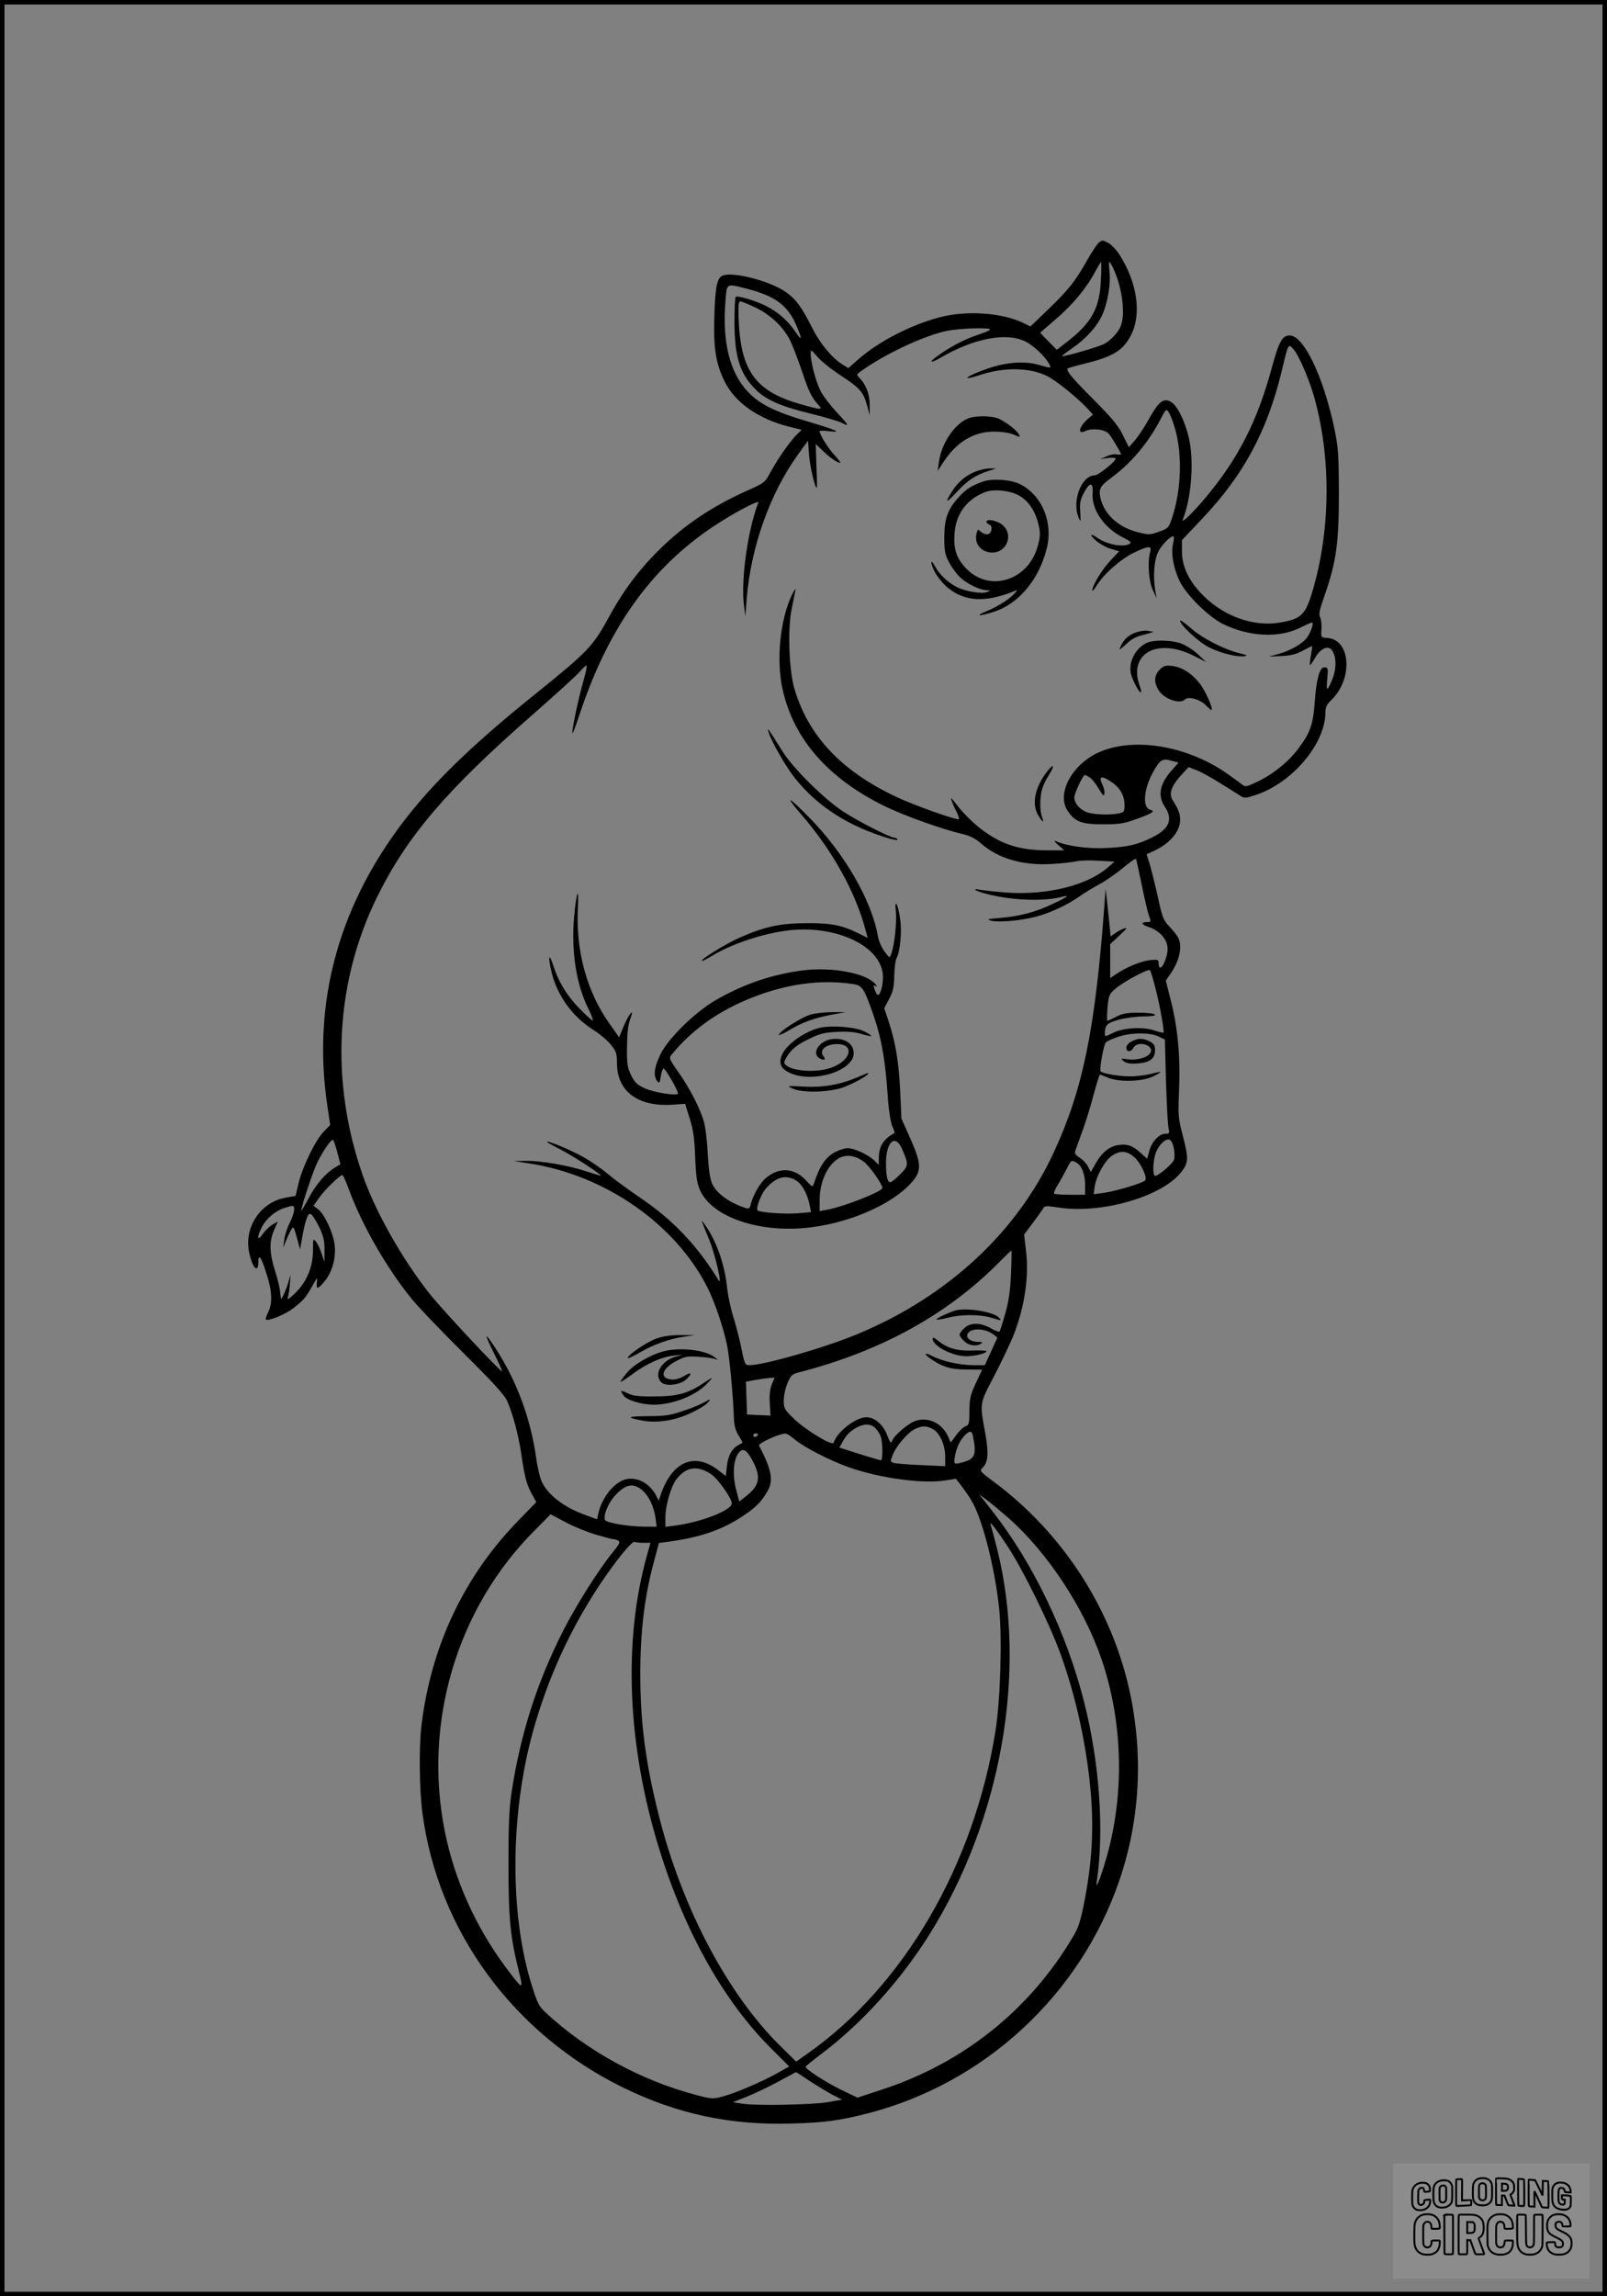 <?xml version="1.0" encoding="UTF-8"?>
<svg xmlns="http://www.w3.org/2000/svg" version="1.0" width="896pt" height="1280pt" viewBox="0 0 896 1280" preserveAspectRatio="xMidYMid meet">
  <rect x="0" y="0" width="896" height="1280" fill="#808080" stroke="none"/>
  <g transform="translate(0.00 0.00) scale(1)">
    <g transform="translate(0,1280) scale(0.1,-0.1)" fill="#000000" stroke="none">
      <path d="M6127 11448 c-9 -7 -40 -53 -68 -103 -66 -116 -101 -160 -218 -273 l-96 -92 -40 20 c-118 57 -318 71 -467 31 -159 -42 -336 -133 -450 -232 l-58 -51 -34 21 c-57 36 -123 115 -167 202 -60 120 -93 164 -152 204 -84 57 -275 108 -341 91 -37 -9 -48 -55 -53 -226 -6 -179 8 -267 57 -366 57 -117 188 -209 358 -252 l72 -18 -24 -23 c-37 -35 -105 -132 -146 -206 -35 -65 -35 -66 -132 -109 -199 -89 -353 -193 -493 -331 -117 -116 -203 -232 -288 -389 -81 -148 -117 -185 -393 -407 -335 -269 -548 -472 -712 -677 -389 -489 -544 -1039 -457 -1625 l16 -108 -36 -37 c-46 -47 -118 -195 -140 -287 l-17 -71 -59 -11 c-138 -26 -229 -166 -200 -304 13 -57 27 -89 41 -89 6 0 10 13 10 28 0 56 14 41 42 -46 35 -104 39 -172 14 -225 -10 -21 -17 -40 -14 -42 12 -12 112 29 155 64 58 46 65 54 104 122 28 50 30 52 26 22 -5 -43 5 -41 43 5 42 50 64 130 56 201 -7 66 -56 172 -92 200 l-26 20 31 44 c29 42 116 127 130 127 4 0 22 -40 40 -90 71 -191 204 -423 342 -595 35 -44 166 -181 291 -305 175 -174 231 -236 247 -272 33 -79 60 -181 77 -289 19 -133 30 -174 60 -228 l24 -44 -98 -101 c-302 -309 -487 -698 -541 -1136 -16 -122 -13 -361 4 -494 86 -658 506 -1232 1120 -1533 303 -148 600 -211 944 -200 177 5 266 17 417 56 652 167 1185 659 1404 1296 113 329 135 682 64 1031 -96 473 -374 907 -768 1198 -75 56 -75 57 -56 76 29 29 33 78 15 181 -33 185 -36 167 48 329 42 80 89 181 107 224 63 161 89 331 70 478 l-10 86 49 66 c27 36 53 72 58 81 8 14 18 14 84 4 244 -38 589 64 690 204 36 49 36 71 3 200 -25 95 -26 112 -20 249 8 184 -7 347 -45 497 l-29 115 25 36 c52 75 69 154 44 203 -6 12 -28 40 -49 62 -34 36 -40 52 -64 164 -15 68 -36 150 -45 182 l-18 57 39 18 c90 41 148 109 148 174 0 34 -9 58 -42 110 -22 35 -8 77 45 136 l44 48 44 -17 c25 -9 82 -41 128 -70 46 -28 96 -60 112 -70 28 -18 30 -18 92 2 203 68 387 286 387 460 0 29 7 44 31 67 125 118 111 341 -22 348 -34 2 -34 2 -31 49 2 25 -2 56 -8 67 -8 15 -3 41 25 120 66 190 80 293 80 570 -1 227 -3 254 -27 370 -62 287 -170 510 -247 510 -42 0 -60 -33 -100 -180 -80 -296 -187 -506 -366 -720 -77 -92 -142 -154 -130 -125 50 124 64 338 31 465 -22 87 -62 167 -93 187 -42 28 -70 9 -122 -84 -25 -46 -62 -102 -81 -125 l-36 -41 -33 67 c-26 54 -60 94 -161 196 -120 120 -158 165 -147 176 3 3 49 16 102 29 153 38 208 73 251 157 60 117 35 290 -62 445 -18 29 -47 59 -63 68 -36 18 -33 18 -54 3z m11 -211 c-7 -156 -52 -237 -189 -343 l-57 -44 -46 47 c-25 25 -46 47 -46 48 0 1 40 36 88 77 92 78 172 175 219 265 16 29 30 53 32 53 2 0 2 -46 -1 -103z m74 56 c46 -104 63 -243 37 -310 -13 -35 -55 -80 -94 -101 -31 -16 -227 -73 -233 -67 -2 2 23 21 55 43 76 52 139 121 168 185 31 68 49 176 41 243 -3 30 -4 54 -1 54 4 0 16 -21 27 -47z m-2046 -103 c152 -39 223 -90 270 -195 39 -88 38 -103 -2 -43 -43 62 -95 108 -164 143 -57 29 -159 59 -168 50 -4 -4 -7 -68 -7 -143 1 -191 30 -285 117 -372 58 -59 141 -95 309 -136 78 -19 155 -42 170 -50 47 -24 44 -17 -22 54 -35 37 -77 91 -92 119 -27 51 -57 162 -57 213 0 23 3 22 36 -17 19 -24 79 -72 133 -107 107 -70 125 -91 146 -168 l14 -53 0 53 c1 58 -18 114 -52 150 -22 24 -22 24 -2 39 128 94 351 200 481 228 72 15 244 21 244 8 0 -5 -33 -18 -72 -31 -69 -22 -157 -69 -226 -120 -47 -35 -33 -38 24 -5 185 108 367 142 472 89 47 -24 109 -83 132 -125 13 -25 10 -25 -54 -6 -63 19 -143 19 -226 -1 -66 -15 -184 -63 -176 -71 3 -3 33 4 68 16 135 45 277 43 374 -4 50 -24 169 -120 229 -184 l29 -32 -26 -22 c-51 -43 -64 -93 -17 -70 37 18 110 10 131 -15 16 -18 68 -105 68 -114 0 -3 -10 -3 -23 -1 -13 3 -39 -2 -58 -11 l-34 -15 43 6 c24 3 42 2 42 -4 0 -16 -97 -93 -117 -93 -73 0 -128 -144 -89 -235 12 -28 12 -26 9 30 -4 48 0 69 19 105 33 64 54 65 50 2 -7 -92 63 -194 169 -248 39 -19 49 -28 38 -35 -34 -22 -127 -5 -182 34 -42 29 -43 14 -1 -21 20 -16 56 -36 80 -42 l44 -13 -49 -52 c-46 -49 -101 -139 -101 -167 0 -6 13 8 28 33 41 64 133 144 206 179 82 39 99 39 89 3 -16 -56 -8 -166 15 -213 l21 -45 -7 40 c-15 84 -7 179 19 225 23 41 73 89 83 79 3 -2 1 -22 -4 -43 -12 -52 4 -137 37 -205 37 -77 160 -198 241 -239 144 -71 310 -80 427 -23 34 17 66 31 70 31 12 0 -5 -51 -26 -82 -26 -36 -90 -73 -159 -93 l-55 -15 72 3 c54 3 83 11 119 31 26 14 48 25 50 24 1 -2 -2 -25 -7 -52 -5 -27 -7 -51 -5 -53 2 -2 14 15 28 39 29 52 72 73 94 44 25 -35 27 -97 4 -159 -12 -31 -25 -57 -29 -57 -4 0 -4 25 -1 55 6 59 5 65 -17 65 -25 0 -44 -69 -52 -188 -10 -134 -25 -176 -95 -269 -54 -72 -145 -144 -231 -183 -60 -28 -60 -28 -85 -9 -14 11 -50 37 -80 58 -223 155 -520 204 -714 117 -150 -68 -237 -231 -173 -326 40 -61 78 -75 197 -75 90 0 117 4 185 29 92 33 109 44 78 52 -44 12 -37 112 14 206 40 73 53 82 103 68 l41 -11 -36 -41 c-69 -76 -82 -144 -40 -206 46 -68 25 -122 -67 -168 -83 -42 -137 -55 -254 -61 -108 -6 -229 11 -289 39 -11 5 -4 -5 15 -22 l34 -30 -94 0 c-163 0 -268 36 -388 133 -34 28 -81 75 -104 104 -22 29 -42 53 -44 53 -5 0 12 -43 32 -81 8 -17 13 -33 11 -35 -9 -9 -251 77 -352 125 -305 144 -489 340 -566 603 -30 103 -38 334 -15 444 9 43 18 90 21 104 3 14 -6 1 -21 -29 -65 -139 -87 -364 -50 -526 62 -276 254 -495 569 -649 108 -53 321 -129 437 -156 38 -9 69 -25 99 -51 96 -85 234 -125 396 -115 55 3 117 10 137 15 21 5 77 6 125 3 l87 -5 -39 -34 c-113 -98 -334 -153 -555 -139 -58 4 -124 11 -148 15 -62 12 -38 -5 33 -23 135 -35 313 -42 413 -16 53 14 37 1 -51 -40 -96 -45 -178 -67 -292 -77 -68 -5 -75 -8 -50 -15 39 -11 162 -1 251 22 79 21 175 65 244 114 25 18 73 47 108 66 34 18 94 59 132 91 38 32 71 55 74 51 2 -4 16 -67 31 -141 15 -73 33 -151 40 -172 14 -38 14 -39 -10 -39 -38 0 -30 -15 14 -29 22 -6 53 -27 70 -46 36 -41 40 -82 15 -145 -16 -41 -34 -45 -34 -8 0 19 -5 20 -48 16 -48 -5 -130 -38 -189 -78 l-33 -22 0 95 0 94 45 42 c25 23 45 43 45 46 0 7 -33 -7 -62 -27 l-26 -18 -6 67 c-4 38 -10 97 -14 133 l-8 65 -7 -100 c-51 -683 -119 -1016 -279 -1363 -205 -448 -591 -807 -1093 -1017 -181 -76 -525 -175 -608 -175 -22 0 -26 7 -42 88 -9 48 -30 128 -45 177 -16 50 -31 122 -35 160 -14 137 -60 268 -126 360 -24 33 -24 34 25 -85 34 -83 76 -265 52 -226 -117 192 -257 339 -436 459 -63 43 -143 101 -177 130 -34 29 -94 71 -135 94 -69 40 -208 98 -208 88 0 -3 35 -22 78 -44 64 -33 222 -135 222 -144 0 -2 -37 9 -82 24 -105 34 -253 59 -337 58 l-66 -1 90 -14 c422 -66 812 -339 990 -692 42 -85 88 -221 109 -322 14 -71 33 -273 38 -405 2 -44 9 -70 27 -98 13 -20 22 -38 20 -40 -2 -1 -13 -7 -23 -13 -35 -19 -57 -59 -63 -116 l-6 -56 -44 34 c-131 100 -254 48 -318 -135 l-12 -36 -13 25 c-35 69 -102 107 -166 95 -65 -12 -139 -102 -158 -192 l-7 -32 -63 23 c-123 44 -213 114 -247 190 -9 23 -23 79 -29 126 -31 221 -107 428 -225 611 -64 99 -68 91 -12 -22 28 -55 48 -101 46 -103 -7 -5 -327 336 -401 429 -153 192 -305 460 -376 665 -183 524 -153 1078 83 1555 166 335 386 592 860 1007 132 116 253 226 268 244 16 19 32 34 37 34 4 0 -3 -37 -16 -82 -27 -92 -64 -266 -63 -295 0 -10 17 34 38 97 160 487 399 823 751 1057 110 73 255 150 248 131 -59 -152 -98 -434 -80 -573 l8 -60 7 95 c23 288 129 587 284 803 l58 80 6 -80 c5 -65 33 -183 43 -183 2 0 1 55 -2 123 l-4 122 43 -41 c41 -39 78 -64 95 -64 3 0 -12 20 -34 44 -36 39 -82 113 -82 132 0 4 24 4 53 0 76 -9 43 6 -118 54 -184 54 -270 97 -335 166 -102 107 -144 280 -125 507 8 101 2 97 121 67z m48 -105 c85 -42 153 -107 191 -182 14 -28 43 -104 65 -168 39 -118 55 -151 93 -192 26 -29 17 -29 -96 3 -257 72 -340 188 -349 487 -2 66 0 87 10 87 7 0 46 -16 86 -35z m2999 -233 c27 -30 85 -163 112 -257 94 -327 95 -717 4 -1051 -47 -172 -67 -194 -197 -215 -140 -23 -304 34 -418 146 -83 81 -124 164 -124 252 l0 62 116 123 c228 241 358 483 439 814 39 164 37 160 68 126z m-670 -414 c51 -149 47 -360 -9 -528 -18 -52 -21 -56 -72 -74 -50 -18 -56 -18 -117 -3 -111 28 -190 101 -210 194 -10 49 0 65 68 115 109 81 207 199 276 337 21 40 24 42 36 25 7 -11 20 -40 28 -66z m-465 -1973 c12 -9 34 -37 49 -63 23 -39 29 -43 31 -25 2 12 -4 35 -12 51 -25 49 0 51 62 5 41 -31 62 -72 62 -121 0 -36 -3 -40 -31 -46 -54 -11 -148 -7 -183 8 -38 16 -66 50 -66 81 0 23 48 125 59 125 3 0 16 -7 29 -15z m366 -1180 c26 -104 49 -235 43 -241 -2 -2 -25 3 -51 12 -64 22 -176 15 -233 -15 -40 -20 -43 -20 -43 -4 1 50 11 60 78 79 37 10 99 18 139 18 48 1 69 4 62 11 -6 6 -47 10 -92 10 -65 0 -91 -5 -124 -23 -23 -12 -45 -22 -48 -22 -4 0 -3 33 0 73 6 66 9 75 42 104 41 37 185 115 195 105 4 -4 18 -52 32 -107z m16 -263 l35 -17 6 -230 c4 -126 10 -245 14 -262 7 -30 5 -33 -18 -33 -34 0 -76 -45 -89 -96 l-12 -43 -38 34 c-43 39 -74 50 -124 42 -49 -8 -90 -41 -123 -99 l-29 -51 -16 31 c-9 17 -30 39 -46 49 -19 11 -29 24 -26 33 2 8 21 60 41 115 20 55 49 149 64 208 16 59 31 107 34 107 4 -1 24 -8 44 -17 58 -25 185 -23 246 4 26 12 47 24 47 27 0 2 -24 -2 -52 -10 -29 -7 -81 -14 -115 -14 -65 0 -160 16 -167 29 -7 11 18 149 30 161 5 5 34 19 64 29 72 26 182 27 230 3z m-4579 -647 l17 -65 -32 -19 c-53 -33 -105 -94 -146 -172 -22 -41 -40 -71 -40 -68 -1 22 66 223 91 273 35 69 78 130 87 121 3 -3 14 -35 23 -70z m4663 28 c5 -23 6 -52 3 -65 -6 -24 -96 -100 -109 -92 -11 7 -10 72 3 118 13 45 52 89 77 84 11 -2 20 -18 26 -45z m-220 -53 c36 -32 73 -110 62 -129 -9 -14 -156 -59 -230 -70 l-58 -8 5 40 c8 59 57 148 96 174 47 32 83 29 125 -7z m-323 -30 c30 -17 49 -64 49 -125 l0 -55 -83 0 c-46 0 -86 3 -90 6 -3 3 5 23 17 43 13 20 35 60 50 89 29 57 29 57 57 42z m-4361 -264 c0 -13 -11 -46 -25 -73 -13 -26 -27 -68 -30 -93 l-6 -45 20 49 c11 27 25 54 30 59 9 9 10 7 32 -73 l12 -45 13 74 c7 40 18 86 25 102 10 25 14 27 27 17 8 -7 28 -40 44 -73 22 -48 28 -73 27 -125 l0 -65 -15 45 c-8 25 -22 55 -31 67 -18 22 -18 21 -18 -50 -1 -92 -36 -175 -102 -238 -29 -28 -43 -37 -39 -24 4 11 10 45 12 75 l4 55 -13 -45 c-12 -40 -34 -90 -40 -90 -1 0 -3 17 -5 37 -1 20 -14 73 -28 117 -32 100 -34 166 -6 229 l21 48 -31 -18 c-16 -10 -41 -34 -54 -53 -30 -44 -33 -16 -4 40 24 47 76 91 127 107 53 16 53 16 53 -11z m3997 -353 c-4 -94 -12 -153 -31 -222 -15 -51 -29 -97 -32 -102 -3 -5 -24 2 -48 16 -58 34 -118 34 -151 0 -14 -13 -25 -29 -25 -35 0 -6 11 -22 25 -35 25 -26 68 -32 95 -15 11 7 8 10 -16 10 -43 0 -72 23 -58 47 19 32 97 29 142 -5 l23 -18 -35 -77 -35 -77 -63 0 c-74 0 -173 22 -228 50 -48 25 -53 14 -7 -17 65 -44 109 -57 198 -57 l85 -1 -35 -75 c-31 -66 -35 -85 -36 -154 0 -72 -2 -79 -22 -87 -12 -4 -36 -27 -52 -49 l-30 -41 -16 36 c-35 73 -109 108 -179 85 -41 -13 -122 -82 -132 -112 -5 -17 -10 -12 -28 33 -23 59 -70 99 -115 99 -59 0 -163 -80 -183 -142 -7 -20 -154 69 -220 132 -55 53 -58 59 -58 104 0 26 9 69 21 97 19 43 26 50 63 59 455 117 827 321 1116 613 36 36 67 66 69 66 2 1 1 -56 -2 -126z m-1334 -620 c-10 -25 -14 -59 -11 -106 l4 -68 -66 3 -65 3 -3 92 -3 91 53 10 c29 5 65 10 80 11 l27 1 -16 -37z m577 -243 c12 -12 25 -32 30 -46 12 -31 13 -134 2 -134 -5 0 -59 16 -120 35 l-112 36 15 27 c23 42 38 58 75 81 44 26 84 27 110 1z m319 -5 c40 -20 71 -88 71 -155 l0 -53 -132 6 c-73 3 -143 9 -154 12 -21 7 -21 8 -6 46 20 51 87 128 127 145 39 17 60 17 94 -1z m225 -37 c22 -106 13 -129 -52 -148 -54 -15 -55 -14 -48 31 8 47 28 91 57 120 25 25 38 24 43 -3z m-1199 2 c-3 -5 -10 -10 -16 -10 -5 0 -9 5 -9 10 0 6 7 10 16 10 8 0 12 -4 9 -10z m205 -23 c52 -44 196 -118 303 -156 173 -61 416 -94 539 -73 l58 9 39 -51 c21 -28 48 -69 59 -91 59 -118 121 -371 143 -583 17 -166 7 -503 -20 -677 -119 -751 -512 -1426 -1051 -1804 l-61 -43 -80 79 c-298 289 -557 777 -687 1298 -73 290 -102 515 -102 784 0 239 24 437 78 633 l26 97 46 6 c192 26 317 70 442 158 60 41 93 78 123 136 27 54 14 115 -53 243 -6 12 108 65 146 67 8 1 31 -14 52 -32z m-238 -112 c53 -96 45 -144 -31 -204 l-39 -31 -17 64 c-21 76 -17 162 9 201 24 37 46 28 78 -30z m-229 -81 c40 -27 117 -135 117 -165 0 -38 -174 -105 -317 -123 l-53 -7 0 55 c0 64 32 173 62 211 54 69 115 78 191 29z m-382 -91 c37 -32 64 -88 74 -155 l6 -48 -63 0 c-92 0 -219 21 -225 38 -10 25 18 93 55 134 59 65 102 74 153 31z m2048 -160 c215 -193 412 -493 510 -774 117 -338 132 -722 42 -1071 -33 -125 -76 -242 -66 -177 42 282 16 660 -70 1000 -98 387 -285 776 -513 1067 l-73 93 48 -36 c26 -20 81 -66 122 -102z m-2308 -87 c47 -14 92 -26 100 -26 7 0 20 -4 28 -9 10 -7 2 -22 -35 -67 -78 -96 -200 -290 -274 -434 -147 -291 -238 -574 -288 -903 -13 -86 -17 -179 -17 -397 0 -304 10 -408 58 -599 27 -108 23 -106 -77 28 -166 225 -281 482 -335 748 -124 610 66 1248 500 1682 l89 90 83 -44 c45 -24 120 -55 168 -69z m2294 -61 c86 -129 241 -444 300 -610 83 -231 142 -498 165 -750 20 -215 9 -410 -36 -635 -20 -101 -32 -138 -64 -190 -239 -403 -610 -700 -1060 -847 l-139 -46 -87 42 c-89 43 -207 119 -202 131 2 4 40 35 85 69 225 169 443 409 604 666 401 639 548 1465 380 2145 -16 63 -32 124 -36 135 -14 37 19 -4 90 -110z m-2026 15 l38 0 -19 -67 c-135 -480 -111 -1063 68 -1641 143 -463 360 -849 627 -1114 l97 -97 -67 -38 c-87 -48 -222 -106 -298 -128 -59 -16 -64 -16 -142 4 -312 80 -618 246 -850 462 -38 35 -47 53 -78 152 -125 398 -121 961 9 1424 82 292 206 562 369 808 91 136 180 246 195 240 8 -3 31 -5 51 -5z m924 -2999 c40 -26 97 -61 127 -77 l55 -28 -80 -14 c-90 -15 -404 -21 -480 -8 l-49 8 74 29 c41 16 120 54 175 83 55 30 101 55 103 55 2 1 35 -21 75 -48z"></path>
      <path d="M5394 10466 c-75 -33 -145 -139 -159 -242 l-7 -49 30 46 c75 116 172 174 287 173 41 0 86 -7 108 -17 36 -16 37 -15 27 3 -12 22 -61 60 -107 84 -39 20 -136 21 -179 2z"></path>
      <path d="M5446 10174 c-56 -20 -104 -59 -137 -112 -44 -69 -35 -70 28 -2 57 62 104 93 178 116 l40 13 -35 0 c-19 0 -53 -7 -74 -15z"></path>
      <path d="M5485 10117 c-65 -22 -99 -43 -139 -88 -62 -68 -81 -120 -81 -224 0 -78 4 -97 27 -140 14 -27 41 -64 60 -82 37 -36 110 -72 148 -73 25 -1 25 -1 3 -10 -30 -12 -121 3 -171 29 -47 24 -96 71 -118 113 -25 48 -29 24 -4 -26 12 -25 42 -63 66 -85 97 -85 215 -93 379 -26 20 8 20 8 2 -13 -29 -32 -90 -71 -154 -98 -69 -28 -49 -32 36 -5 139 43 253 178 297 353 37 145 -25 296 -148 359 -50 25 -150 33 -203 16z m200 -81 c52 -31 89 -88 106 -163 10 -44 10 -62 -5 -117 -52 -192 -268 -260 -398 -126 -55 57 -72 107 -66 195 7 110 68 192 171 232 49 19 140 9 192 -21z"></path>
      <path d="M5500 9891 c0 -5 7 -12 16 -15 21 -8 14 -50 -9 -54 -10 -2 -27 4 -37 13 -18 16 -19 16 -25 -8 -15 -57 26 -107 87 -107 83 0 121 101 57 154 -29 25 -89 36 -89 17z"></path>
      <path d="M6580 9340 c0 -24 105 -121 162 -149 64 -32 152 -54 195 -49 23 3 17 6 -27 17 -86 21 -210 85 -272 141 -32 28 -58 46 -58 40z"></path>
      <path d="M6353 9280 c-46 -10 -80 -35 -98 -70 -9 -17 -14 -30 -12 -30 2 0 21 15 41 34 26 25 54 39 98 49 35 9 55 16 46 16 -9 1 -22 3 -30 5 -7 2 -28 0 -45 -4z"></path>
      <path d="M6400 9219 c-65 -26 -109 -106 -95 -172 8 -36 45 -107 56 -107 4 0 1 17 -7 38 -47 131 28 223 170 208 40 -4 85 -18 131 -41 l70 -35 -47 44 c-26 24 -69 51 -95 60 -52 18 -144 20 -183 5z"></path>
      <path d="M6466 9067 c-31 -31 -33 -70 -7 -113 30 -50 119 -82 148 -53 19 19 83 1 116 -32 16 -17 31 -29 32 -27 10 10 -37 113 -68 151 -47 57 -97 88 -152 95 -37 4 -47 1 -69 -21z"></path>
      <path d="M4285 8720 c13 -48 95 -192 146 -256 127 -160 301 -271 527 -338 29 -8 50 -11 47 -6 -4 6 -11 10 -17 10 -23 0 -202 91 -285 145 -106 69 -280 241 -339 335 -88 140 -86 137 -79 110z"></path>
      <path d="M5827 8484 c-60 -85 -74 -171 -37 -231 24 -39 33 -43 20 -7 -13 33 -13 109 0 154 5 20 23 57 40 83 38 60 20 62 -23 1z"></path>
      <path d="M4465 8263 c177 -204 307 -438 363 -655 l10 -36 -47 23 c-95 48 -157 60 -296 59 -147 -1 -229 -19 -365 -78 -77 -33 -225 -124 -217 -132 2 -3 30 11 62 31 121 72 313 132 455 142 265 18 495 -106 493 -265 0 -54 -19 -110 -32 -96 -5 5 -12 20 -16 33 -6 18 -4 22 6 15 11 -6 11 -4 0 10 -50 61 -239 97 -403 77 -174 -22 -336 -78 -489 -167 -117 -68 -267 -216 -308 -304 -33 -70 -39 -115 -18 -145 13 -16 15 -14 21 23 3 22 10 43 15 46 8 5 81 -121 81 -139 0 -16 -134 5 -184 28 -44 20 -57 33 -77 73 -21 43 -24 62 -23 159 1 78 6 123 18 155 26 69 -8 29 -38 -44 l-24 -58 -52 73 c-128 180 -190 407 -178 646 7 130 -8 95 -21 -48 -17 -193 12 -377 80 -513 16 -33 27 -61 24 -64 -2 -3 -35 26 -72 64 -71 72 -119 151 -149 244 -23 71 -29 50 -10 -34 31 -133 115 -251 233 -326 38 -24 84 -63 101 -86 28 -35 32 -49 32 -101 0 -155 116 -243 306 -231 l74 5 25 -80 c20 -63 27 -110 31 -216 4 -106 10 -147 26 -183 66 -154 339 -246 623 -209 238 31 476 142 572 267 41 55 37 96 -22 229 l-49 110 -7 155 c-8 165 -26 270 -65 388 l-24 72 28 53 c22 42 27 66 28 127 1 42 6 85 12 97 21 38 31 149 21 219 -12 87 -33 122 -24 42 6 -57 -8 -189 -26 -236 -9 -24 -9 -24 -38 15 -16 22 -32 59 -36 83 -34 199 -186 463 -383 663 -117 119 -141 129 -47 20z m295 -949 c49 -8 59 -25 114 -184 41 -121 62 -240 75 -431 5 -81 16 -151 25 -174 9 -21 15 -39 14 -40 -63 -35 -88 -75 -88 -142 l0 -37 -27 27 c-35 32 -109 66 -146 67 -15 0 -45 -9 -67 -20 -57 -29 -89 -77 -124 -183 -5 -15 -11 -11 -42 23 -64 71 -150 76 -224 13 -32 -26 -72 -96 -84 -146 -5 -23 -10 -27 -28 -21 -91 29 -164 82 -188 137 -12 29 -19 80 -24 167 -3 69 -13 150 -22 180 -23 77 -77 181 -141 273 -54 77 -54 79 -37 100 116 140 262 243 447 316 197 78 389 103 567 75z m270 -920 c37 -86 37 -91 -11 -140 -24 -24 -48 -44 -55 -44 -16 0 -24 34 -24 108 0 119 53 164 90 76z m-211 -72 c32 -25 101 -124 101 -144 0 -20 -219 -106 -312 -122 l-38 -7 0 60 c0 102 41 193 104 233 42 26 97 18 145 -20z m-381 -102 c35 -21 65 -77 77 -141 l7 -36 -74 -6 c-68 -6 -213 4 -224 16 -11 10 18 87 43 118 58 68 113 84 171 49z"></path>
      <path d="M4518 7144 c-50 -15 -169 -91 -175 -111 -3 -7 21 3 53 22 75 46 146 71 242 89 l77 14 -75 0 c-41 0 -96 -6 -122 -14z"></path>
      <path d="M4567 7070 c-85 -22 -183 -93 -207 -150 -20 -48 -6 -79 47 -102 130 -57 353 13 353 111 0 56 -55 89 -127 78 -69 -12 -110 -82 -62 -107 25 -14 36 -6 20 13 -26 32 13 67 76 67 104 0 76 -97 -39 -134 -94 -30 -242 -13 -255 30 -2 6 10 29 26 51 22 30 51 52 106 79 65 32 88 38 159 42 58 3 100 0 137 -11 29 -9 55 -14 57 -12 2 2 -16 14 -40 26 -49 25 -184 35 -251 19z"></path>
      <path d="M4776 6793 c-95 -40 -189 -56 -296 -50 -93 5 -94 4 -60 -11 56 -26 209 -21 285 8 58 22 135 65 135 75 0 3 -1 4 -2 4 -2 -1 -30 -12 -62 -26z"></path>
      <path d="M3661 5339 c-54 -19 -161 -91 -161 -109 0 -5 30 9 67 31 78 45 164 76 248 88 l60 9 -80 0 c-54 0 -97 -6 -134 -19z"></path>
      <path d="M3706 5269 c-71 -17 -166 -70 -207 -117 -21 -25 -39 -49 -39 -53 0 -5 28 13 63 39 79 60 167 99 237 106 54 5 54 5 13 -5 -83 -20 -131 -100 -86 -144 24 -25 106 -15 138 15 36 34 31 45 -9 21 -18 -12 -46 -21 -62 -21 -79 1 -70 58 16 103 49 26 62 28 125 24 39 -2 79 -8 90 -12 20 -7 20 -7 0 9 -49 40 -185 57 -279 35z"></path>
      <path d="M3922 5090 c-85 -57 -145 -74 -272 -74 -91 -1 -122 3 -149 17 -41 20 -46 18 -25 -11 18 -27 101 -52 169 -52 105 0 231 49 296 116 40 41 37 42 -19 4z"></path>
      <path d="M3920 4980 c-19 -11 -71 -32 -115 -46 -67 -23 -98 -28 -192 -28 -118 -1 -125 -7 -30 -25 83 -15 183 1 272 44 39 18 79 43 89 54 23 25 21 26 -24 1z"></path>
      <path d="M6308 6994 c-16 -8 -28 -23 -28 -34 0 -26 26 -26 40 0 22 40 112 17 96 -25 -10 -27 -73 -47 -124 -40 -45 6 -46 5 -27 -10 15 -12 35 -16 77 -13 70 5 98 27 98 74 0 27 -6 36 -30 49 -36 19 -67 19 -102 -1z"></path>
      <path d="M5320 5493 c-49 -17 -102 -44 -98 -48 3 -3 31 1 64 10 74 19 177 19 240 0 60 -18 59 -18 45 -1 -29 35 -193 60 -251 39z"></path>
      <path d="M5200 5338 c0 -41 109 -97 186 -98 50 0 114 16 114 28 0 4 -34 5 -76 4 -86 -4 -144 13 -194 55 -21 17 -30 20 -30 11z"></path>
    </g>
  </g>
  <rect x="0.0" y="0.0" width="896.0" height="1280.0" fill="none" stroke="black" stroke-width="5"></rect>
  <g transform="translate(776.77 1206.00) scale(0.107)" opacity="1.0">
    <rect x="0" y="0" width="1024.0" height="600.0" fill="white" fill-opacity="0.1"></rect>
    <g transform="translate(0,650) scale(0.1,-0.1)" stroke="none">
      <path fill="none" stroke="#000000" stroke-width="100" d="M4491 5720 c-164 -43 -269 -147 -319 -315 -19 -65 -29 -577 -13 -693 25 -190 116 -310 276 -367 63 -23 284 -32 370 -16 122 22 249 110 294 205 51 104 56 150 56 496 0 341 -4 385 -48 478 -46 100 -156 184 -282 217 -83 21 -241 19 -334 -5z m270 -273 c19 -12 43 -40 54 -62 18 -37 20 -64 23 -320 5 -339 -1 -384 -56 -436 -87 -82 -235 -56 -289 51 -22 43 -23 53 -23 335 0 314 7 370 52 412 34 32 66 42 139 42 53 1 73 -4 100 -22z"></path>
      <path fill="none" stroke="#000000" stroke-width="100" d="M5367 5723 c-4 -3 -7 -311 -7 -683 0 -618 1 -679 17 -691 12 -10 51 -14 152 -14 l136 0 3 248 2 248 67 -3 67 -3 34 -85 c18 -47 58 -152 89 -235 30 -82 63 -158 73 -168 14 -15 40 -19 165 -24 l148 -6 -5 34 c-4 19 -49 143 -102 276 -53 133 -96 246 -96 251 0 6 15 19 33 31 53 33 104 92 134 156 27 57 28 67 27 195 0 115 -4 144 -23 193 -31 80 -76 135 -148 183 -83 56 -166 82 -303 94 -129 11 -453 14 -463 3z m541 -300 c55 -27 77 -73 77 -163 0 -61 -4 -82 -23 -111 -34 -55 -73 -69 -191 -69 l-101 0 0 187 0 186 101 -6 c66 -4 114 -12 137 -24z"></path>
      <path fill="none" stroke="#000000" stroke-width="100" d="M6514 5685 c-4 -9 -5 -320 -2 -690 3 -511 7 -678 16 -687 19 -19 273 -30 291 -13 11 11 13 126 12 675 -1 364 -6 672 -11 685 -11 28 -27 31 -187 40 -99 6 -114 5 -119 -10z"></path>
      <path fill="none" stroke="#000000" stroke-width="100" d="M3355 5683 c-27 -3 -55 -9 -62 -15 -10 -8 -13 -150 -13 -683 0 -592 2 -674 15 -685 12 -10 52 -11 173 -6 362 15 578 29 590 38 8 7 12 46 12 129 0 108 -2 119 -20 129 -11 6 -24 9 -28 7 -4 -3 -103 -8 -221 -12 l-214 -7 5 545 c4 384 2 549 -5 556 -11 11 -120 12 -232 4z"></path>
      <path fill="none" stroke="#000000" stroke-width="100" d="M7067 5654 c-4 -4 -7 -310 -7 -680 0 -625 1 -673 18 -692 15 -18 31 -21 152 -24 l134 -3 -3 400 c-2 277 1 397 8 390 11 -11 153 -311 251 -530 96 -215 128 -281 142 -292 7 -6 82 -14 165 -17 l153 -7 11 28 c14 34 3 1333 -11 1347 -5 5 -70 11 -144 14 l-136 5 -1 -54 c-1 -30 -5 -200 -8 -379 l-6 -325 -73 150 c-40 83 -123 256 -184 385 -61 129 -117 242 -125 252 -11 12 -40 18 -121 22 -59 4 -130 9 -157 12 -28 3 -54 2 -58 -2z"></path>
      <path fill="none" stroke="#000000" stroke-width="100" d="M2507 5614 c-220 -49 -342 -159 -394 -357 -24 -91 -24 -641 0 -740 57 -233 232 -339 510 -310 56 6 127 21 158 33 76 29 187 114 226 174 64 95 67 114 71 505 2 232 -1 371 -8 404 -27 126 -116 235 -228 278 -74 29 -236 35 -335 13z m191 -281 c15 -11 36 -35 47 -54 19 -32 20 -52 20 -349 0 -309 0 -316 -23 -362 -31 -62 -75 -89 -155 -95 -53 -4 -67 -2 -97 19 -19 13 -44 41 -55 63 -19 37 -20 60 -20 350 0 337 2 351 60 405 54 51 169 63 223 23z"></path>
      <path fill="none" stroke="#000000" stroke-width="100" d="M8568 5491 c-133 -43 -219 -134 -262 -280 -13 -45 -16 -107 -16 -343 0 -320 9 -395 60 -506 73 -156 258 -255 506 -269 191 -11 324 47 376 165 19 42 22 70 26 288 4 209 3 242 -11 256 -19 18 -186 38 -347 41 l-105 2 -3 -95 c-1 -52 2 -102 7 -109 6 -10 33 -16 75 -19 l66 -4 0 -105 c0 -98 -1 -105 -26 -130 -23 -23 -31 -25 -99 -21 -64 3 -79 7 -112 34 -21 16 -49 52 -63 80 -25 49 -25 51 -25 324 0 303 6 348 56 402 28 29 32 30 99 26 105 -6 152 -50 167 -158 8 -53 9 -54 48 -62 22 -5 90 -10 150 -11 l110 -2 3 43 c4 52 -30 180 -66 245 -53 99 -179 183 -317 212 -96 20 -226 18 -297 -4z"></path>
      <path fill="none" stroke="#000000" stroke-width="100" d="M1390 5484 c-203 -45 -359 -207 -390 -404 -13 -83 -13 -616 0 -694 20 -123 100 -235 203 -281 98 -45 271 -51 387 -13 211 67 340 238 340 451 0 54 -3 69 -17 74 -24 9 -264 -15 -280 -28 -7 -7 -13 -31 -13 -60 0 -56 -13 -95 -43 -128 -31 -34 -95 -61 -144 -61 -35 0 -48 6 -77 35 -52 52 -58 99 -54 423 3 257 5 280 24 323 42 89 120 132 202 109 53 -14 72 -42 81 -120 11 -90 15 -92 150 -79 62 6 125 15 138 20 25 9 25 10 21 107 -3 82 -9 106 -33 155 -33 68 -97 130 -163 160 -60 27 -235 33 -332 11z"></path>
      <path fill="none" stroke="#000000" stroke-width="100" d="M1600 3845 c-239 -44 -424 -235 -476 -495 -22 -109 -33 -831 -15 -1000 31 -300 174 -492 425 -572 45 -15 100 -21 211 -25 181 -6 263 8 380 66 147 73 214 152 266 311 26 78 32 117 37 219 4 98 2 125 -9 132 -22 14 -393 11 -407 -3 -7 -7 -12 -39 -12 -73 0 -169 -84 -275 -217 -275 -68 0 -110 18 -150 64 -65 73 -68 99 -68 606 0 446 1 456 22 515 78 208 337 201 392 -11 6 -23 13 -75 16 -115 3 -41 10 -78 15 -83 10 -10 289 -10 357 0 63 9 67 18 60 147 -12 210 -62 331 -181 445 -86 82 -165 123 -280 146 -94 19 -261 20 -366 1z"></path>
      <path fill="none" stroke="#000000" stroke-width="100" d="M5376 3840 c-151 -39 -268 -118 -350 -237 -106 -157 -118 -245 -114 -863 4 -463 5 -477 27 -550 33 -106 72 -178 131 -243 123 -135 290 -197 526 -197 326 0 528 127 610 384 34 106 48 339 20 349 -29 12 -386 9 -400 -2 -7 -6 -16 -44 -20 -85 -17 -192 -81 -266 -226 -266 -93 1 -163 55 -197 152 -16 48 -18 92 -18 503 0 437 1 452 22 520 26 81 57 119 121 147 78 35 188 8 237 -56 30 -40 55 -133 55 -206 0 -92 6 -95 157 -92 70 1 161 5 201 8 87 8 88 9 78 158 -12 189 -62 314 -170 422 -76 76 -130 109 -241 144 -102 33 -337 38 -449 10z"></path>
      <path fill="none" stroke="#000000" stroke-width="100" d="M8441 3845 c-204 -45 -357 -196 -406 -402 -24 -99 -17 -331 13 -416 47 -137 141 -225 342 -323 334 -162 396 -203 438 -284 19 -37 23 -57 20 -116 -3 -59 -8 -77 -30 -107 -39 -50 -98 -70 -190 -65 -137 7 -187 57 -188 185 0 95 4 94 -223 86 -106 -3 -198 -10 -204 -16 -17 -13 -17 -107 1 -200 44 -226 196 -375 436 -423 103 -20 339 -15 435 10 199 53 340 189 391 377 21 78 28 222 15 311 -16 115 -56 191 -145 276 -85 81 -145 117 -386 235 -250 122 -298 173 -301 319 -3 109 52 167 164 175 115 8 183 -49 194 -164 3 -32 10 -64 16 -70 10 -14 340 -17 387 -4 24 7 25 9 22 92 -5 150 -54 269 -153 369 -69 70 -189 133 -297 155 -90 18 -265 18 -351 0z"></path>
      <path fill="none" stroke="#000000" stroke-width="100" d="M2710 3833 c-14 -2 -29 -9 -35 -14 -7 -7 -9 -354 -7 -1017 3 -910 5 -1008 20 -1019 20 -16 384 -18 413 -3 19 10 19 32 19 1019 0 923 -1 1010 -16 1022 -13 10 -61 14 -193 16 -97 1 -187 -1 -201 -4z"></path>
      <path fill="none" stroke="#000000" stroke-width="100" d="M3455 3833 c-47 -12 -45 32 -45 -1034 0 -987 0 -1009 19 -1019 12 -6 98 -10 210 -10 159 0 192 3 205 16 14 13 16 61 16 370 l0 355 81 -3 82 -3 88 -245 c49 -135 105 -292 124 -350 20 -58 45 -113 57 -122 18 -16 45 -18 229 -18 184 0 210 2 216 16 7 19 16 -7 -153 448 -74 197 -134 362 -134 366 0 4 23 22 50 40 162 104 228 273 217 560 -8 225 -46 336 -153 450 -104 110 -219 160 -413 179 -101 11 -657 13 -696 4z m721 -409 c64 -48 69 -61 72 -231 4 -176 -7 -223 -59 -267 -43 -36 -89 -46 -216 -46 l-113 0 0 286 0 286 144 -4 c127 -3 148 -5 172 -24z"></path>
      <path fill="none" stroke="#000000" stroke-width="100" d="M6510 3834 c-51 -11 -50 7 -50 -683 1 -672 7 -842 35 -951 45 -175 148 -311 289 -380 117 -58 200 -73 376 -68 124 4 156 9 225 32 108 37 176 79 246 153 61 66 117 169 140 258 9 37 13 248 16 831 4 727 3 782 -13 795 -13 11 -57 14 -204 14 -171 0 -190 -2 -209 -19 -21 -19 -21 -19 -21 -746 0 -782 0 -782 -52 -861 -64 -95 -228 -106 -302 -19 -61 73 -60 64 -66 877 -4 562 -8 745 -17 754 -13 13 -341 23 -393 13z"></path>
    </g>
  </g>
</svg>
